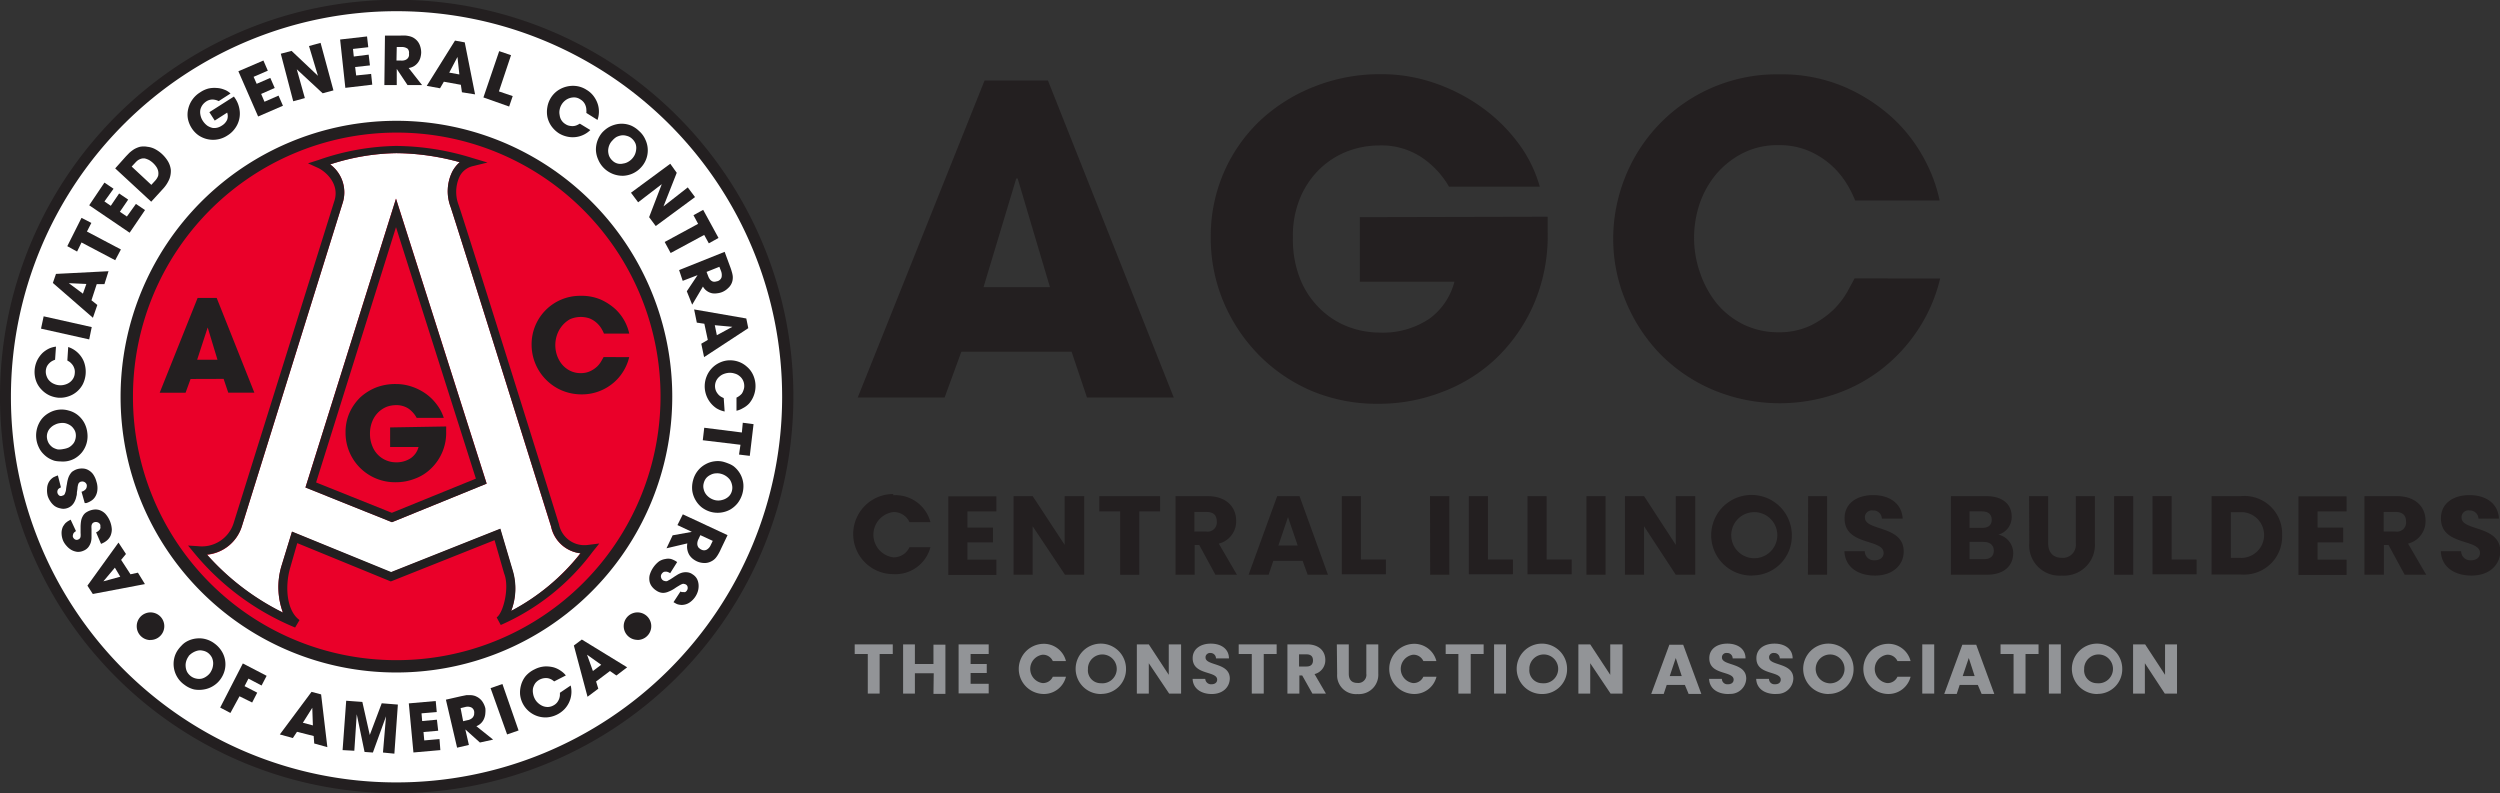 <svg id="Layer_1" data-name="Layer 1" xmlns="http://www.w3.org/2000/svg" viewBox="0 0 464.4 147.37"><rect x="0" y="0" width="464.4" height="147.37" fill="#333333" stroke="none"/><defs><style>.cls-1{fill:#231f20;}.cls-2{fill:#fff;}.cls-3{fill:#ea0029;}.cls-4{fill:#929497;}</style></defs><path class="cls-1" d="M185.18,92l-3.11,8.51H165.93l23.56-58.89h11.78l23.37,58.89H208.52L205.66,92Zm4.12-12h12.34l-6-20.19h-.26Z" transform="translate(-6.6 -26.66)"/><path class="cls-1" d="M294.1,66.92V70a32.08,32.08,0,0,1-2.63,13.28,31.15,31.15,0,0,1-7,10,29.69,29.69,0,0,1-10.1,6.24,32.47,32.47,0,0,1-11.78,2.15,31.43,31.43,0,0,1-12.4-2.42,30.76,30.76,0,0,1-9.74-6.64,31.68,31.68,0,0,1-6.56-9.85,30.52,30.52,0,0,1-2.38-12A29.68,29.68,0,0,1,234,58.56,29.31,29.31,0,0,1,240.74,49a31.55,31.55,0,0,1,10.1-6.29,32.9,32.9,0,0,1,12.25-2.27,30.14,30.14,0,0,1,10.09,1.68,33.74,33.74,0,0,1,8.72,4.51,31,31,0,0,1,6.73,6.61,24.57,24.57,0,0,1,4,8.1H275.77a16.41,16.41,0,0,0-5-5.39,13.49,13.49,0,0,0-8-2.27,16.67,16.67,0,0,0-5.64,1A15.48,15.48,0,0,0,252,57.82a16.12,16.12,0,0,0-3.77,5.33,18.27,18.27,0,0,0-1.46,7.61,19.83,19.83,0,0,0,1.46,8,16.09,16.09,0,0,0,3.82,5.48,15.28,15.28,0,0,0,5.2,3.2,16.52,16.52,0,0,0,5.65,1,15.46,15.46,0,0,0,9.26-2.6A12.26,12.26,0,0,0,276.77,79H259.2v-12Z" transform="translate(-6.6 -26.66)"/><path class="cls-1" d="M367,78.4a29.69,29.69,0,0,1-4.11,9.51,30.55,30.55,0,0,1-6.73,7.3,29.7,29.7,0,0,1-8.75,4.69A32.1,32.1,0,0,1,324.62,99a30.49,30.49,0,0,1-9.77-6.73,31.21,31.21,0,0,1-6.31-9.79A29.94,29.94,0,0,1,306.27,71a30.71,30.71,0,0,1,2.1-11.13,30.29,30.29,0,0,1,28.74-19.4,29.62,29.62,0,0,1,12.25,2.39,32.26,32.26,0,0,1,8.92,5.81,29.06,29.06,0,0,1,5.84,7.65,28.43,28.43,0,0,1,2.79,7.58h-15.7a19.74,19.74,0,0,0-1.78-3.45,15.26,15.26,0,0,0-7-5.83,14.12,14.12,0,0,0-5.42-1,14.31,14.31,0,0,0-6.73,1.52,16.19,16.19,0,0,0-4.93,3.93,17.29,17.29,0,0,0-3.06,5.54,20,20,0,0,0-1,6.22,19.69,19.69,0,0,0,1.11,6.5A18.64,18.64,0,0,0,325.48,83a15.13,15.13,0,0,0,5,3.94A14.61,14.61,0,0,0,337,88.38a13.4,13.4,0,0,0,6-1.28,16.75,16.75,0,0,0,4.23-2.95,15.6,15.6,0,0,0,2.57-3.36l1.31-2.42Z" transform="translate(-6.6 -26.66)"/><path class="cls-1" d="M80.1,174A73.69,73.69,0,1,0,6.6,100.16v.18A73.6,73.6,0,0,0,80.1,174" transform="translate(-6.6 -26.66)"/><path class="cls-2" d="M80.1,172a71.63,71.63,0,1,0-71.47-71.8v.17A71.56,71.56,0,0,0,80.1,172" transform="translate(-6.6 -26.66)"/><path class="cls-1" d="M80.1,151.58A51.24,51.24,0,1,0,29,100.22v.12A51.18,51.18,0,0,0,80.1,151.58" transform="translate(-6.6 -26.66)"/><path class="cls-3" d="M80.1,149.29a49,49,0,1,0-48.8-49.1v.15a48.88,48.88,0,0,0,48.8,48.95" transform="translate(-6.6 -26.66)"/><path class="cls-2" d="M114.41,129.44a6.32,6.32,0,0,1-5.47-5C108.5,123,92.24,71,90.31,65.12a8.22,8.22,0,0,1,.34-6.64A6.14,6.14,0,0,1,92,56.79a45.6,45.6,0,0,0-11.78-1.68A41.49,41.49,0,0,0,67.93,57.2a6.45,6.45,0,0,1,2.27,7.32L51.54,124.39a7.55,7.55,0,0,1-6.49,5.33,46.29,46.29,0,0,0,14.11,10.77,13.69,13.69,0,0,1-.32-8.51l2-6.53L79.22,133l20.29-8.06,2.31,7.79a11.59,11.59,0,0,1-.29,7.47A40.42,40.42,0,0,0,114.41,129.44Zm-35-5.79L63.34,117.2,80.16,63.54,97,116.48Z" transform="translate(-6.6 -26.66)"/><path class="cls-1" d="M34.51,145.54A2.56,2.56,0,1,0,32,143v0a2.56,2.56,0,0,0,2.54,2.56" transform="translate(-6.6 -26.66)"/><path class="cls-1" d="M125,145.54a2.56,2.56,0,1,0-2.54-2.58v0a2.56,2.56,0,0,0,2.54,2.56" transform="translate(-6.6 -26.66)"/><path class="cls-1" d="M61.42,143.23a48.12,48.12,0,0,1-18.7-13.79L41.53,128l1.87.12A6.19,6.19,0,0,0,50,123.83L68.65,64.18c1.23-3.36-1.68-5.75-3-6.34L63.81,57l1.92-.61a45.7,45.7,0,0,1,14.42-2.62A48.64,48.64,0,0,1,94.31,56l2.85.85-2.88.71A3.65,3.65,0,0,0,92,59.4a6.77,6.77,0,0,0-.2,5.35c2,5.94,18.51,58.78,18.64,59.32h0a4.82,4.82,0,0,0,5.49,3.8l2-.25-1.25,1.55a42.6,42.6,0,0,1-17.06,13.59l-.76-1.41c1.23-.81,2.44-5.59,1.38-8.18L98.47,127,79.2,134.67l-17.38-7.12-1.38,4.81c-.91,3.37-.59,7.76,1.8,9.48ZM45.05,129.67a46.29,46.29,0,0,0,14.11,10.77,13.69,13.69,0,0,1-.32-8.51l2-6.53,18.42,7.52,20.29-8.06,2.31,7.79a11.59,11.59,0,0,1-.29,7.47,40.37,40.37,0,0,0,12.88-10.68,6.32,6.32,0,0,1-5.47-5C108.5,123,92.24,71,90.31,65.12a8.22,8.22,0,0,1,.34-6.64A6.14,6.14,0,0,1,92,56.79a45.6,45.6,0,0,0-11.78-1.68A41.49,41.49,0,0,0,67.93,57.2a6.45,6.45,0,0,1,2.27,7.32L51.54,124.39A7.54,7.54,0,0,1,45.05,129.67Zm34.36-6-16.07-6.44L80.16,63.58,97,116.51Zm-14.09-7.39,14.07,5.64L95,115.57,80.16,68.86Z" transform="translate(-6.6 -26.66)"/><path class="cls-1" d="M42,97.06l-.93,2.56H36.26L43.31,82h3.54l7,17.6H49l-.86-2.56Zm1.22-3.57H47l-1.82-6h0Z" transform="translate(-6.6 -26.66)"/><path class="cls-1" d="M89.48,105.88a3.38,3.38,0,0,1,0,.45v.47a9.17,9.17,0,0,1-2.86,6.94,8.37,8.37,0,0,1-3,1.86,9.62,9.62,0,0,1-3.52.64A9.17,9.17,0,0,1,70.79,107a8.88,8.88,0,0,1,.72-3.63,9.37,9.37,0,0,1,2-2.88,9.64,9.64,0,0,1,3-1.87A9.9,9.9,0,0,1,80.18,98a9.06,9.06,0,0,1,3,.51,10,10,0,0,1,2.59,1.34,9,9,0,0,1,2,2,7.92,7.92,0,0,1,1.26,2.43H84a5.11,5.11,0,0,0-1.48-1.69,4.05,4.05,0,0,0-2.39-.67,5.08,5.08,0,0,0-1.68.3,4.94,4.94,0,0,0-1.55,1,5,5,0,0,0-1.13,1.68,5.7,5.7,0,0,0-.44,2.27,5.84,5.84,0,0,0,.44,2.37,4.7,4.7,0,0,0,4.39,3,4.74,4.74,0,0,0,2.76-.78,3.65,3.65,0,0,0,1.43-2.07H79.07v-3.63Z" transform="translate(-6.6 -26.66)"/><path class="cls-1" d="M123.48,93a8.93,8.93,0,0,1-1.23,2.85,8.65,8.65,0,0,1-2,2.17,9,9,0,0,1-5.65,1.9,9.4,9.4,0,0,1-3.77-.79,9.25,9.25,0,0,1-5.48-8.42,9,9,0,0,1,9-9.1h.22a9,9,0,0,1,3.65.71,10.41,10.41,0,0,1,2.69,1.76,8.83,8.83,0,0,1,2.58,4.55h-4.7a6.5,6.5,0,0,0-.54-1.05,4.72,4.72,0,0,0-.87-1,4.59,4.59,0,0,0-1.23-.76,5,5,0,0,0-3.69.15A5.19,5.19,0,0,0,111,87.2a5.43,5.43,0,0,0-.93,1.68,5.86,5.86,0,0,0,0,3.79,5.43,5.43,0,0,0,.93,1.68,4.68,4.68,0,0,0,1.5,1.18,4.3,4.3,0,0,0,2,.44,4,4,0,0,0,1.8-.39,5,5,0,0,0,1.26-.87,4.63,4.63,0,0,0,.76-1c.18-.32.32-.55.4-.72Z" transform="translate(-6.6 -26.66)"/><path class="cls-1" d="M30.84,133.34l1.38-.3,1.3,2.12L23.84,137l-1-1.55,5.77-8L30,129.57l-.9,1.09Zm-1.9.45-1-1.68-2.14,2.54h0Z" transform="translate(-6.6 -26.66)"/><path class="cls-1" d="M20.71,125.31l-.22.17a.73.73,0,0,0-.21.22.66.66,0,0,0-.12.32.61.61,0,0,0,0,.42.86.86,0,0,0,.4.44.64.64,0,0,0,.57,0,.72.72,0,0,0,.29-.2.68.68,0,0,0,.15-.36,3.53,3.53,0,0,0,0-.65v-1.08a7,7,0,0,1,.1-1.21,2.74,2.74,0,0,1,.31-.84,2,2,0,0,1,.48-.59,3.37,3.37,0,0,1,1.69-.64,2.38,2.38,0,0,1,1,.13,2.77,2.77,0,0,1,1,.64,4.74,4.74,0,0,1,1.22,2.9,3.08,3.08,0,0,1-.25,1.23,2.54,2.54,0,0,1-.65.84,3.41,3.41,0,0,1-.83.52l-.27.12-.92-2.14a1.58,1.58,0,0,0,.53-.35.93.93,0,0,0,.26-.39.77.77,0,0,0,0-.37,1.22,1.22,0,0,0,0-.27.83.83,0,0,0-.51-.49,1,1,0,0,0-.65,0,.8.8,0,0,0-.32.22,1.11,1.11,0,0,0-.16.39,3.21,3.21,0,0,0,0,.62v1.63a3.29,3.29,0,0,1-.13.88,2.88,2.88,0,0,1-.45.87,2.14,2.14,0,0,1-.91.67,2.35,2.35,0,0,1-1.16.21,3,3,0,0,1-1.06-.34,3.36,3.36,0,0,1-.9-.74,3.75,3.75,0,0,1-.64-.93,3.85,3.85,0,0,1-.31-1.34,2.84,2.84,0,0,1,.26-1.35c.1-.16.21-.32.32-.47a1.53,1.53,0,0,1,.37-.35,1.72,1.72,0,0,1,.37-.25l.36-.21Z" transform="translate(-6.6 -26.66)"/><path class="cls-1" d="M17.92,117.19l-.24.13a1.1,1.1,0,0,0-.25.19.66.66,0,0,0-.15.3.82.82,0,0,0,0,.44.94.94,0,0,0,.35.48.56.56,0,0,0,.56,0,.63.63,0,0,0,.32-.15.72.72,0,0,0,.18-.33,2.09,2.09,0,0,0,.17-.59,9.53,9.53,0,0,1,.17-1.08,6.1,6.1,0,0,1,.27-1.18,3,3,0,0,1,.42-.79,1.5,1.5,0,0,1,.56-.5,2.69,2.69,0,0,1,.69-.31,3.11,3.11,0,0,1,1-.11,2.27,2.27,0,0,1,1,.27,2.79,2.79,0,0,1,.89.75,4.26,4.26,0,0,1,.65,1.4,3.84,3.84,0,0,1,.17,1.68,2.79,2.79,0,0,1-.42,1.18,2.24,2.24,0,0,1-.76.74,3.44,3.44,0,0,1-.87.4h-.29L21.74,118a1.42,1.42,0,0,0,.59-.29.92.92,0,0,0,.3-.35,1.06,1.06,0,0,0,.09-.35,1.22,1.22,0,0,0,0-.27.86.86,0,0,0-1-.62h-.05a.8.8,0,0,0-.33.17.71.71,0,0,0-.22.37,3.14,3.14,0,0,0-.12.61c0,.25-.08.55-.12.94a1.75,1.75,0,0,1-.1.67,3.06,3.06,0,0,1-.27.84,2.53,2.53,0,0,1-.55.81,2.26,2.26,0,0,1-1,.56,2.08,2.08,0,0,1-1.16,0,2.75,2.75,0,0,1-1.06-.44,3.4,3.4,0,0,1-.79-.86,4,4,0,0,1-.49-1,4.28,4.28,0,0,1-.11-1.38,2.58,2.58,0,0,1,.43-1.37,2.54,2.54,0,0,1,.37-.43,3.15,3.15,0,0,1,.41-.31l.4-.18.39-.15Z" transform="translate(-6.6 -26.66)"/><path class="cls-1" d="M16.69,112.24a5.33,5.33,0,0,1-1-.44,4.68,4.68,0,0,1-1-.79,4.11,4.11,0,0,1-.86-1.21,5,5,0,0,1-.49-1.68,5.06,5.06,0,0,1,1-3.62,4.6,4.6,0,0,1,1.4-1.16,4.66,4.66,0,0,1,3.6-.42,4.46,4.46,0,0,1,1.68.82,4.88,4.88,0,0,1,1.2,1.4,5.09,5.09,0,0,1,.6,1.9,4.81,4.81,0,0,1-1,3.65,5,5,0,0,1-1.36,1.15,4.52,4.52,0,0,1-1.69.53,5,5,0,0,1-1,0A4.57,4.57,0,0,1,16.69,112.24Zm1.68-2.17a3.48,3.48,0,0,0,1-.29,2.58,2.58,0,0,0,.69-.54,1.94,1.94,0,0,0,.5-.85,2.49,2.49,0,0,0,.12-1.08,2,2,0,0,0-.39-1,2.26,2.26,0,0,0-.72-.69,3,3,0,0,0-.91-.36,2.84,2.84,0,0,0-.92,0,2.76,2.76,0,0,0-.9.27,2.66,2.66,0,0,0-.82.56,2.18,2.18,0,0,0-.56.84,2.2,2.2,0,0,0-.13,1.11,2.57,2.57,0,0,0,.35,1,2.74,2.74,0,0,0,.71.73,3.29,3.29,0,0,0,.91.37A3.49,3.49,0,0,0,18.37,110.07Z" transform="translate(-6.6 -26.66)"/><path class="cls-1" d="M19.27,91.12A4.75,4.75,0,0,1,21.74,93a4.34,4.34,0,0,1,.62,1.41A5.21,5.21,0,0,1,22,98a4.63,4.63,0,0,1-2.75,2.31,4.83,4.83,0,0,1-1.81.23,5.16,5.16,0,0,1-1.69-.45,4.84,4.84,0,0,1-1.44-1.06,4.4,4.4,0,0,1-1-1.59,5,5,0,0,1,.23-3.9,5.13,5.13,0,0,1,1-1.35,5,5,0,0,1,1.25-.82A4.5,4.5,0,0,1,17,91.05l-.17,2.44a2.7,2.7,0,0,0-.55.24,2.18,2.18,0,0,0-.54.42,2.21,2.21,0,0,0-.44.61,2.36,2.36,0,0,0,0,1.88,2.14,2.14,0,0,0,.54.81,2.53,2.53,0,0,0,.83.54,2.82,2.82,0,0,0,.95.23,2.85,2.85,0,0,0,1-.1,2.7,2.7,0,0,0,.91-.42,2.39,2.39,0,0,0,.66-.72,2.15,2.15,0,0,0,.3-1,2,2,0,0,0-.13-1,2,2,0,0,0-.41-.69,2.45,2.45,0,0,0-.47-.44l-.37-.22Z" transform="translate(-6.6 -26.66)"/><path class="cls-1" d="M14.22,87.71l.49-2.29,8.93,2-.47,2.29Z" transform="translate(-6.6 -26.66)"/><path class="cls-1" d="M23.59,82.44l1.09.87-.82,2.38-7.44-6.47L17,77.54l9.76-.5L26,79.44H24.57ZM22,81.21l.64-1.8-3.26-.15h0Z" transform="translate(-6.6 -26.66)"/><path class="cls-1" d="M21.74,71.7l-.82,1.69-1.82-1,2.64-5.26,1.83.94-.82,1.6L29.06,73,28,75Z" transform="translate(-6.6 -26.66)"/><path class="cls-1" d="M23.17,64.79,26,60.58l1.69,1.14L26,64.08l1.18.81,1.55-2.29,1.68,1.14L28.87,66l1.3.88,1.68-2.34,1.69,1.14-2.86,4.21Z" transform="translate(-6.6 -26.66)"/><path class="cls-1" d="M28,57.94l2-2.24.62-.64a7,7,0,0,1,.86-.66,4.52,4.52,0,0,1,1.11-.47,3.66,3.66,0,0,1,1.4,0,3.89,3.89,0,0,1,1.44.44,6.11,6.11,0,0,1,1.22.86,6.3,6.3,0,0,1,1.14,1.38,4,4,0,0,1,.54,1.58,4.16,4.16,0,0,1-.25,1.68,6.19,6.19,0,0,1-1.22,1.89l-2.17,2.37ZM34.71,61l.68-.74a2.72,2.72,0,0,0,.59-.94,2.27,2.27,0,0,0,0-.9,2.32,2.32,0,0,0-.36-.8,4.21,4.21,0,0,0-.62-.71,4.4,4.4,0,0,0-.69-.51,3.7,3.7,0,0,0-.86-.32h-.27a1.72,1.72,0,0,0-.44.09,2.65,2.65,0,0,0-.48.23,3.21,3.21,0,0,0-.51.46l-.69.74Z" transform="translate(-6.6 -26.66)"/><path class="cls-1" d="M50.06,44.59l.13.21.14.2a5.1,5.1,0,0,1,.76,2,4.63,4.63,0,0,1-.86,3.55,4.75,4.75,0,0,1-1.37,1.27,4.82,4.82,0,0,1-5.35,0,4.75,4.75,0,0,1-1.31-1.37,5,5,0,0,1-.71-1.8,4.52,4.52,0,0,1,.09-1.83,4.9,4.9,0,0,1,2.19-3,5,5,0,0,1,1.53-.71A5.09,5.09,0,0,1,46.81,43a4.29,4.29,0,0,1,1.42.3,3.33,3.33,0,0,1,1.19.73l-2.19,1.41a2.81,2.81,0,0,0-1.11-.29,2.07,2.07,0,0,0-1.23.37,2.7,2.7,0,0,0-.65.61,2.53,2.53,0,0,0-.41.86,2.45,2.45,0,0,0,0,1,3,3,0,0,0,.44,1.11,3.43,3.43,0,0,0,.86.92,3,3,0,0,0,1,.41,2.43,2.43,0,0,0,.89-.07A2.69,2.69,0,0,0,47.8,50a2.45,2.45,0,0,0,1-1.11,2,2,0,0,0,0-1.31l-2.31,1.48-1-1.56Z" transform="translate(-6.6 -26.66)"/><path class="cls-1" d="M50.88,39.9l4.65-2,.82,1.89-2.64,1.14.57,1.3,2.53-1.1L57.63,43l-2.52,1.11.62,1.45,2.61-1.14.82,1.88-4.61,2Z" transform="translate(-6.6 -26.66)"/><path class="cls-1" d="M58.76,36.64l2-.53,4.9,4.63h0L64,35.21l2.15-.59,2.39,8.83-2,.54-4.81-4.46h0l1.5,5.35-2.16.59Z" transform="translate(-6.6 -26.66)"/><path class="cls-1" d="M69.78,34l5-.57.23,2-2.84.32.15,1.41,2.76-.35.24,2-2.75.3.19,1.57,2.78-.29.21,2-5,.59Z" transform="translate(-6.6 -26.66)"/><path class="cls-1" d="M78.11,33.27H81a8.85,8.85,0,0,1,1,0,6.36,6.36,0,0,1,.76.14,3.66,3.66,0,0,1,.55.21,3.37,3.37,0,0,1,.46.31,2.68,2.68,0,0,1,.82,1.14,3.83,3.83,0,0,1,.25,1.38,4.16,4.16,0,0,1-.13.86,2.74,2.74,0,0,1-1.11,1.58,2.53,2.53,0,0,1-1.09.4L85,42.46H82.3l-2-3h0v3H78Zm2.14,4.64h.82a1.82,1.82,0,0,0,.83-.11,1.21,1.21,0,0,0,.47-.34,1.25,1.25,0,0,0,.2-.42,1.34,1.34,0,0,0,0-.4,1.11,1.11,0,0,0-.25-.93,1.82,1.82,0,0,0-1.08-.32H80.3Z" transform="translate(-6.6 -26.66)"/><path class="cls-1" d="M89.05,41.84l-.71,1.22-2.47-.45,5.25-8.41,1.81.33,1.92,9.66-2.44-.39-.2-1.39Zm1-1.69,1.88.34-.35-3.25h0Z" transform="translate(-6.6 -26.66)"/><path class="cls-1" d="M99.33,36.16l2.2.75-2.25,6.73,2.56.87-.66,1.94L96.4,44.76Z" transform="translate(-6.6 -26.66)"/><path class="cls-1" d="M116.26,50.82a4.63,4.63,0,0,1-1.33.91,4.52,4.52,0,0,1-1.48.4,4.62,4.62,0,0,1-1.53-.1,5,5,0,0,1-1.49-.6A5.19,5.19,0,0,1,109,50.05a4.7,4.7,0,0,1-.72-1.69,5,5,0,0,1,0-1.81,4.68,4.68,0,0,1,1.83-3,5,5,0,0,1,3.53-.91,4.61,4.61,0,0,1,1.94.72A4.44,4.44,0,0,1,117,44.7a5,5,0,0,1,.71,1.53,4.64,4.64,0,0,1-.12,2.71l-2.07-1.3a3.11,3.11,0,0,0,0-.61,2.25,2.25,0,0,0-.12-.67,2.15,2.15,0,0,0-1-1.24,2.06,2.06,0,0,0-1-.36,2.65,2.65,0,0,0-1.84.59,2.85,2.85,0,0,0-1,1.68,2.41,2.41,0,0,0,0,1,2.22,2.22,0,0,0,1.07,1.68,2,2,0,0,0,.91.34,2.1,2.1,0,0,0,.79,0,2.23,2.23,0,0,0,.61-.22l.37-.2Z" transform="translate(-6.6 -26.66)"/><path class="cls-1" d="M120.14,50.06a5.53,5.53,0,0,1,1-.32,4.6,4.6,0,0,1,2.74.27,5.15,5.15,0,0,1,1.45,1,4.48,4.48,0,0,1,1.16,1.6,4.64,4.64,0,0,1-.83,5.17,4.7,4.7,0,0,1-1.49,1.09,4.76,4.76,0,0,1-1.77.44,4.94,4.94,0,0,1-3.52-1.33,4.78,4.78,0,0,1-1.16-1.68,4.69,4.69,0,0,1-.42-1.8,4.88,4.88,0,0,1,1.19-3.25,6.13,6.13,0,0,1,.71-.64A4.65,4.65,0,0,1,120.14,50.06Zm.22,2.7a2.59,2.59,0,0,0-.57.85,3,3,0,0,0-.22,1,3,3,0,0,0,.17,1,2.47,2.47,0,0,0,.62.88,2.09,2.09,0,0,0,2,.55,2.4,2.4,0,0,0,.93-.32,3,3,0,0,0,1.24-1.34,3,3,0,0,0,.25-1,2.3,2.3,0,0,0-.11-1,2.5,2.5,0,0,0-.64-.93,2.17,2.17,0,0,0-1-.55,2.37,2.37,0,0,0-1-.09,3.15,3.15,0,0,0-.94.31A3.31,3.31,0,0,0,120.36,52.76Z" transform="translate(-6.6 -26.66)"/><path class="cls-1" d="M131.11,57.08l1.2,1.68L129.85,65h0l4.51-3.53,1.35,1.8-7.3,5.38L127.18,67l2.35-6.13h0l-4.39,3.37-1.33-1.78Z" transform="translate(-6.6 -26.66)"/><path class="cls-1" d="M136.28,68.24l-.86-1.6,1.8-1,2.85,5.22-1.8,1-.86-1.56-6.23,3.36-1.11-2.05Z" transform="translate(-6.6 -26.66)"/><path class="cls-1" d="M141.21,73.44l1,2.71a10.2,10.2,0,0,1,.33,1,4.91,4.91,0,0,1,.17.76,2.91,2.91,0,0,1,0,.59,2.55,2.55,0,0,1-.86,1.68,3.38,3.38,0,0,1-1.17.76,3.51,3.51,0,0,1-.85.2,3,3,0,0,1-.94,0,2.58,2.58,0,0,1-.92-.39,2.42,2.42,0,0,1-.79-.86l-2,3.37-1-2.49,2-3h0l-2.76,1.06-.67-2Zm-3.36,3.73.3.78a2.1,2.1,0,0,0,.42.72,1.18,1.18,0,0,0,.49.3,1.24,1.24,0,0,0,.47,0l.39-.09a1.12,1.12,0,0,0,.72-.72,2.05,2.05,0,0,0-.1-1.15l-.31-.79Z" transform="translate(-6.6 -26.66)"/><path class="cls-1" d="M137.44,86.8l-1.4-.21-.5-2.45,9.69,1.68.37,1.8L137.39,93l-.52-2.49,1.21-.71Zm1.94.27.38,1.86,2.88-1.56h0Z" transform="translate(-6.6 -26.66)"/><path class="cls-1" d="M141.21,103.1a4.8,4.8,0,0,1-1.51-.59,4.92,4.92,0,0,1-1.85-5.9A4.74,4.74,0,0,1,140.34,94a4.54,4.54,0,0,1,1.78-.41,4.81,4.81,0,0,1,1.68.27,4.48,4.48,0,0,1,1.53.91,4.35,4.35,0,0,1,1.13,1.46,5,5,0,0,1-.69,5.37,4.12,4.12,0,0,1-1.19.89,3.83,3.83,0,0,1-1.17.47v-2.44a2.95,2.95,0,0,0,1-.75,2.66,2.66,0,0,0,.3-.64,2,2,0,0,0,.14-.86,2.3,2.3,0,0,0-.91-1.78,2.24,2.24,0,0,0-.87-.44,2.87,2.87,0,0,0-1-.14,3.43,3.43,0,0,0-1,.21,2.5,2.5,0,0,0-.85.52,2.3,2.3,0,0,0-.56,2.76,2.93,2.93,0,0,0,.47.64,2.39,2.39,0,0,0,.52.38l.39.19Z" transform="translate(-6.6 -26.66)"/><path class="cls-1" d="M144.41,107l.17-1.81,2,.26-.7,5.89-2-.24.27-1.82-7-.84.27-2.32Z" transform="translate(-6.6 -26.66)"/><path class="cls-1" d="M142.89,113.28a4.8,4.8,0,0,1,.78.78,4.56,4.56,0,0,1,.67,1.12,4.81,4.81,0,0,1,.35,1.45,5.19,5.19,0,0,1-1.07,3.5,5,5,0,0,1-1.4,1.2,4.87,4.87,0,0,1-3.57.42,5,5,0,0,1-1.68-.83,4.73,4.73,0,0,1-1.18-1.38,4.82,4.82,0,0,1-.59-1.68,5.14,5.14,0,0,1,.15-2,4.72,4.72,0,0,1,.91-1.8,4.59,4.59,0,0,1,1.42-1.17,4.54,4.54,0,0,1,1.68-.54,4.15,4.15,0,0,1,1.68.11,8.88,8.88,0,0,1,.91.32A4,4,0,0,1,142.89,113.28Zm-2.27,1.42a2.53,2.53,0,0,0-1-.11,2.25,2.25,0,0,0-1,.26,2.49,2.49,0,0,0-.81.59,2.43,2.43,0,0,0-.49,1,2.09,2.09,0,0,0,0,1.11,2.41,2.41,0,0,0,.42.92,3,3,0,0,0,.71.67,3.21,3.21,0,0,0,.84.39,2.61,2.61,0,0,0,.92.1,3.29,3.29,0,0,0,1-.25,2.62,2.62,0,0,0,.83-.57,2.2,2.2,0,0,0,.53-1,2.32,2.32,0,0,0,0-1.11,2.76,2.76,0,0,0-.38-.92,3.09,3.09,0,0,0-1.59-1.09Z" transform="translate(-6.6 -26.66)"/><path class="cls-1" d="M141.75,126.07l-1.25,2.61a8,8,0,0,1-.47.92,4.77,4.77,0,0,1-.43.64,2.44,2.44,0,0,1-.43.42,2.47,2.47,0,0,1-.47.29,2.58,2.58,0,0,1-1.36.29,3.37,3.37,0,0,1-1.36-.34,4,4,0,0,1-.73-.47,3,3,0,0,1-.62-.71,3.14,3.14,0,0,1-.35-2.12l-3.87.91,1.14-2.41,3.57-.64h0l-2.68-1.26,1-2Zm-5.05,0-.35.74a1.92,1.92,0,0,0-.22.81,1.13,1.13,0,0,0,.12.57.79.79,0,0,0,.3.35,1.11,1.11,0,0,0,.34.22,1.06,1.06,0,0,0,1,0,1.83,1.83,0,0,0,.74-.86l.37-.77Z" transform="translate(-6.6 -26.66)"/><path class="cls-1" d="M133,136.54l.25.1h.32a.58.58,0,0,0,.32,0,.86.86,0,0,0,.32-.31.81.81,0,0,0,.13-.57.67.67,0,0,0-.28-.49.83.83,0,0,0-.34-.13.59.59,0,0,0-.37,0,3,3,0,0,0-.59.3c-.24.14-.54.32-.91.58a6.1,6.1,0,0,1-1.08.55,2.59,2.59,0,0,1-.87.22,2.07,2.07,0,0,1-.74-.1,2.64,2.64,0,0,1-.67-.34,3.13,3.13,0,0,1-.76-.69,2.36,2.36,0,0,1-.46-.94,2.93,2.93,0,0,1,0-1.18,4.92,4.92,0,0,1,1.77-2.61,3,3,0,0,1,1.16-.43,2.37,2.37,0,0,1,1.06,0,4.66,4.66,0,0,1,.88.4l.25.17-1.3,2.07a2,2,0,0,0-.58-.27,1.29,1.29,0,0,0-.48,0,.59.59,0,0,0-.32.17.7.7,0,0,0-.18.2.78.78,0,0,0-.13.69.89.89,0,0,0,.37.54,1.08,1.08,0,0,0,.37.13.68.68,0,0,0,.4,0l.54-.3c.22-.14.49-.3.79-.52l.59-.37a3.7,3.7,0,0,1,.81-.36,2.63,2.63,0,0,1,1-.08,2,2,0,0,1,1,.39,2.28,2.28,0,0,1,.81.85,2.85,2.85,0,0,1,.29,1.1,3.39,3.39,0,0,1-.12,1.14,3.88,3.88,0,0,1-1.45,2.06,2.58,2.58,0,0,1-1.26.5,1.94,1.94,0,0,1-.59,0,2.84,2.84,0,0,1-.49-.1,2.09,2.09,0,0,1-.4-.19l-.35-.2Z" transform="translate(-6.6 -26.66)"/><path class="cls-1" d="M41.14,145.91a4.64,4.64,0,0,1,1-.45,4.79,4.79,0,0,1,1.3-.22,4.5,4.5,0,0,1,1.46.18,4.72,4.72,0,0,1,1.55.78,5.09,5.09,0,0,1,1.35,1.46,4.57,4.57,0,0,1,.54,3.5,4.89,4.89,0,0,1-.79,1.68,4.58,4.58,0,0,1-1.37,1.26,4.63,4.63,0,0,1-1.68.63,5.23,5.23,0,0,1-1.85,0,4.83,4.83,0,0,1-1.78-.86,4.62,4.62,0,0,1-1.37-1.48,4.76,4.76,0,0,1-.52-3.52,4.41,4.41,0,0,1,.74-1.58,6.17,6.17,0,0,1,.62-.72A3.66,3.66,0,0,1,41.14,145.91Zm.52,2.64a2.91,2.91,0,0,0-.47.93,2.56,2.56,0,0,0-.1,1,2.7,2.7,0,0,0,.27,1,2.66,2.66,0,0,0,.72.81,2.46,2.46,0,0,0,1,.43,2.36,2.36,0,0,0,1,0,2.65,2.65,0,0,0,.88-.42,2.9,2.9,0,0,0,.67-.64,3.67,3.67,0,0,0,.42-.84,3.17,3.17,0,0,0,.15-1,2.66,2.66,0,0,0-.23-1,2.59,2.59,0,0,0-.69-.85,2.28,2.28,0,0,0-1-.44,2.07,2.07,0,0,0-1,0,3.34,3.34,0,0,0-1.64,1Z" transform="translate(-6.6 -26.66)"/><path class="cls-1" d="M51.71,149.9l4.42,2.3L55.19,154l-2.44-1.28-.72,1.4,2.35,1.21-.94,1.83L51.09,156l-1.69,3.1-1.9-1Z" transform="translate(-6.6 -26.66)"/><path class="cls-1" d="M61.77,162.6,61,163.76l-2.42-.67,5.89-7.91,1.78.47,1.16,9.8-2.44-.68-.1-1.39Zm1.09-1.68,1.86.49-.11-3.27h0Z" transform="translate(-6.6 -26.66)"/><path class="cls-1" d="M70.91,156.83l3,.22,1.38,6.14h0l2.22-5.89,3,.24-.65,9.12-2.12-.21.57-6.73h0l-2.44,6.73-1.55-.11-1.45-7h0l-.45,6.78L70.24,166Z" transform="translate(-6.6 -26.66)"/><path class="cls-1" d="M82.54,157.32l5-.44.19,2.05-2.83.24.12,1.43,2.74-.25L88,162.4l-2.73.24.14,1.56,2.83-.25.16,2.05-5,.44Z" transform="translate(-6.6 -26.66)"/><path class="cls-1" d="M89.43,156.63l2.81-.64,1-.2H94a2.39,2.39,0,0,1,.59.08,2,2,0,0,1,.52.19,2.77,2.77,0,0,1,1.08.9,3.78,3.78,0,0,1,.57,1.28,4.12,4.12,0,0,1,0,.86,3,3,0,0,1-.19.93,2.55,2.55,0,0,1-1.48,1.53l3.11,2.49-2.45.54-2.71-2.43h0l.66,2.88-2.19.51Zm3.2,4,.81-.19a1.65,1.65,0,0,0,.77-.32,1,1,0,0,0,.36-.44.77.77,0,0,0,.11-.45,1.34,1.34,0,0,0,0-.4,1,1,0,0,0-.58-.78A1.69,1.69,0,0,0,93,158l-.84.2Z" transform="translate(-6.6 -26.66)"/><path class="cls-1" d="M97.73,154.49l2.2-.77,3,8.63-2.13.74Z" transform="translate(-6.6 -26.66)"/><path class="cls-1" d="M112.61,154a4.71,4.71,0,0,1-1.18,4.42,5.06,5.06,0,0,1-3.22,1.5,4.74,4.74,0,0,1-5-4.27,5.07,5.07,0,0,1,.17-1.69,4.66,4.66,0,0,1,.84-1.68,5,5,0,0,1,1.68-1.28,4.91,4.91,0,0,1,1.87-.54,5.55,5.55,0,0,1,1.68.17,4.46,4.46,0,0,1,1.35.66,3.83,3.83,0,0,1,.91.84l-2.17,1.11a3.36,3.36,0,0,0-.49-.35,2.48,2.48,0,0,0-.64-.24,2.52,2.52,0,0,0-2.39.94,3,3,0,0,0-.4.89,2.69,2.69,0,0,0,0,1,3,3,0,0,0,.3.94,2.7,2.7,0,0,0,.61.81,3,3,0,0,0,.84.56,2.43,2.43,0,0,0,1,.2,2.24,2.24,0,0,0,1-.27,2.11,2.11,0,0,0,.75-.61,2.61,2.61,0,0,0,.37-.7,2.41,2.41,0,0,0,.12-.64v-.42Z" transform="translate(-6.6 -26.66)"/><path class="cls-1" d="M117.33,153.25l.41,1.34-2,1.5-2.54-9.52,1.48-1.11,8.42,5.16-2,1.52-1.2-.83Zm-.59-1.94,1.54-1.16-2.63-1.87h0Z" transform="translate(-6.6 -26.66)"/><path class="cls-4" d="M165.37,146.36h7.07v1.79H170v7.35H167.8v-7.35h-2.43Z" transform="translate(-6.6 -26.66)"/><path class="cls-4" d="M180.05,151.73h-3.5v3.77h-2.19v-9.14h2.19V150H180v-3.59h2.22v9.14H180Z" transform="translate(-6.6 -26.66)"/><path class="cls-4" d="M190.26,148.15H186.9V150h3v1.68h-3v2h3.36v1.79h-5.59v-9.11h5.59Z" transform="translate(-6.6 -26.66)"/><path class="cls-4" d="M200.29,146.26a4.22,4.22,0,0,1,4.32,3.2h-2.44a2,2,0,0,0-1.9-1.18,2.66,2.66,0,0,0,0,5.27,2,2,0,0,0,1.9-1.18h2.44a4.21,4.21,0,0,1-4.32,3.2,4.66,4.66,0,0,1,0-9.31Z" transform="translate(-6.6 -26.66)"/><path class="cls-4" d="M211.11,155.58a4.68,4.68,0,1,1,4.66-4.69v0a4.58,4.58,0,0,1-4.51,4.67Zm0-2a2.68,2.68,0,1,0-2.41-2.92,2.26,2.26,0,0,0,0,.26,2.38,2.38,0,0,0,2.1,2.64Z" transform="translate(-6.6 -26.66)"/><path class="cls-4" d="M226,146.36v9.14h-2.22L220,149.86v5.64h-2.22v-9.14H220l3.71,5.66v-5.66Z" transform="translate(-6.6 -26.66)"/><path class="cls-4" d="M231.69,155.58c-1.95,0-3.48-1-3.55-2.81h2.35a1.06,1.06,0,0,0,1.06,1h.09c.64,0,1.06-.32,1.06-.86,0-1.68-4.56-.77-4.55-4,0-1.68,1.44-2.69,3.37-2.69s3.37,1,3.37,2.74h-2.41a1,1,0,0,0-1-1h0a.84.84,0,0,0-.94.7s0,.1,0,.14c0,1.59,4.51.88,4.51,3.92C235,154.32,233.76,155.58,231.69,155.58Z" transform="translate(-6.6 -26.66)"/><path class="cls-4" d="M236.7,146.36h7.05v1.79h-2.4v7.35h-2.22v-7.35H236.7Z" transform="translate(-6.6 -26.66)"/><path class="cls-4" d="M249.42,146.36c2.23,0,3.37,1.28,3.37,2.88a2.65,2.65,0,0,1-2,2.64l2.11,3.62h-2.51l-1.89-3.36h-.53v3.36h-2.22v-9.14Zm-.13,1.85h-1.38v2.26h1.38c.82,0,1.21-.42,1.21-1.14S250.11,148.21,249.29,148.21Z" transform="translate(-6.6 -26.66)"/><path class="cls-4" d="M254.93,146.36h2.22v5.47c0,1.08.54,1.69,1.58,1.69a1.5,1.5,0,0,0,1.68-1.29,1.34,1.34,0,0,0,0-.4v-5.47h2.22v5.46a3.58,3.58,0,0,1-3.38,3.77,2.69,2.69,0,0,1-.49,0,3.5,3.5,0,0,1-3.77-3.2,5.23,5.23,0,0,1,0-.56Z" transform="translate(-6.6 -26.66)"/><path class="cls-4" d="M269.09,146.26a4.23,4.23,0,0,1,4.33,3.2H271a2,2,0,0,0-1.9-1.18,2.66,2.66,0,0,0,0,5.27,2,2,0,0,0,1.9-1.18h2.44a4.22,4.22,0,0,1-4.33,3.2,4.66,4.66,0,0,1,0-9.31Z" transform="translate(-6.6 -26.66)"/><path class="cls-4" d="M275.15,146.36h7.05v1.79h-2.4v7.35h-2.29v-7.35h-2.36Z" transform="translate(-6.6 -26.66)"/><path class="cls-4" d="M284.14,146.36h2.22v9.14h-2.22Z" transform="translate(-6.6 -26.66)"/><path class="cls-4" d="M293.11,155.58a4.68,4.68,0,1,1,4.59-4.76v.09a4.58,4.58,0,0,1-4.51,4.67Zm0-2a2.68,2.68,0,1,0-2.41-2.92,2.28,2.28,0,0,0,0,.26,2.39,2.39,0,0,0,2.11,2.64Z" transform="translate(-6.6 -26.66)"/><path class="cls-4" d="M308,146.36v9.14h-2.22L302,149.86v5.64H299.8v-9.14H302l3.72,5.66v-5.66Z" transform="translate(-6.6 -26.66)"/><path class="cls-4" d="M319.58,153.89h-3.37l-.56,1.68h-2.32l3.37-9.14h2.57l3.37,9.14h-2.36Zm-1.69-5-1.12,3.36H319Z" transform="translate(-6.6 -26.66)"/><path class="cls-4" d="M327.65,155.58c-2,0-3.5-1-3.57-2.81h2.38a1,1,0,0,0,1.05,1h.07c.64,0,1.06-.32,1.06-.86,0-1.68-4.56-.77-4.52-4,0-1.68,1.41-2.69,3.36-2.69s3.37,1,3.37,2.74h-2.39a1,1,0,0,0-1.06-1h0a.82.82,0,0,0-.93.7.71.71,0,0,0,0,.14c0,1.59,4.51.88,4.51,3.92a2.94,2.94,0,0,1-3,2.84Z" transform="translate(-6.6 -26.66)"/><path class="cls-4" d="M336.4,155.58c-2,0-3.5-1-3.57-2.81h2.38a1,1,0,0,0,1.05,1h.07c.66,0,1.06-.32,1.06-.86,0-1.68-4.56-.77-4.52-4,0-1.68,1.41-2.69,3.36-2.69s3.37,1,3.37,2.74h-2.39a1,1,0,0,0-1.06-1h0a.82.82,0,0,0-.92.68.92.92,0,0,0,0,.16c0,1.59,4.5.88,4.5,3.92a2.94,2.94,0,0,1-3,2.84Z" transform="translate(-6.6 -26.66)"/><path class="cls-4" d="M346.26,155.58a4.68,4.68,0,1,1,4.66-4.69v0a4.58,4.58,0,0,1-4.5,4.67Zm0-2a2.68,2.68,0,1,0-2.36-2.36A2.68,2.68,0,0,0,346.26,153.57Z" transform="translate(-6.6 -26.66)"/><path class="cls-4" d="M357.18,146.26a4.24,4.24,0,0,1,4.33,3.2h-2.44a2,2,0,0,0-1.92-1.18,2.66,2.66,0,0,0,0,5.27,2,2,0,0,0,1.92-1.18h2.44a4.23,4.23,0,0,1-4.33,3.2,4.66,4.66,0,0,1,0-9.31Z" transform="translate(-6.6 -26.66)"/><path class="cls-4" d="M363.68,146.36h2.22v9.14h-2.22Z" transform="translate(-6.6 -26.66)"/><path class="cls-4" d="M374,153.89h-3.37l-.55,1.68h-2.32l3.36-9.14h2.58l3.36,9.14h-2.35Zm-1.68-5-1.13,3.36h2.22Z" transform="translate(-6.6 -26.66)"/><path class="cls-4" d="M378.22,146.36h7.06v1.79h-2.42v7.35h-2.22v-7.35h-2.42Z" transform="translate(-6.6 -26.66)"/><path class="cls-4" d="M387.2,146.36h2.22v9.14H387.2Z" transform="translate(-6.6 -26.66)"/><path class="cls-4" d="M396.17,155.58a4.68,4.68,0,1,1,4.66-4.69v0a4.58,4.58,0,0,1-4.51,4.67Zm0-2a2.68,2.68,0,1,0-2.41-2.92,2.26,2.26,0,0,0,0,.26,2.38,2.38,0,0,0,2.1,2.64Z" transform="translate(-6.6 -26.66)"/><path class="cls-4" d="M411,146.36v9.14h-2.27l-3.7-5.64v5.64h-2.19v-9.14h2.24l3.7,5.66v-5.66Z" transform="translate(-6.6 -26.66)"/><path class="cls-1" d="M172.53,118.65a6.73,6.73,0,0,1,6.91,5h-3.9a3.19,3.19,0,0,0-3-1.87,4.24,4.24,0,0,0,0,8.41,3.21,3.21,0,0,0,3-1.88h3.9a6.73,6.73,0,0,1-6.91,5,7.44,7.44,0,0,1,0-14.88Z" transform="translate(-6.6 -26.66)"/><path class="cls-1" d="M191.69,121.66h-5.38v3h4.74v2.75h-4.74v3.21h5.38v2.84h-8.93v-14.6h8.93Z" transform="translate(-6.6 -26.66)"/><path class="cls-1" d="M208,118.82v14.6h-3.57l-6-9v9h-3.55V118.82h3.55l5.94,9.05v-9.05Z" transform="translate(-6.6 -26.66)"/><path class="cls-1" d="M210.81,118.82H222.1v2.84h-3.87v11.78h-3.55V121.66h-3.87Z" transform="translate(-6.6 -26.66)"/><path class="cls-1" d="M230.88,118.82c3.57,0,5.35,2.05,5.35,4.59a4.25,4.25,0,0,1-3.23,4.23l3.37,5.78h-4l-3-5.52h-.85v5.52h-3.55v-14.6Zm-.2,2.94h-2.21v3.64h2.21a1.7,1.7,0,0,0,1.95-1.84C232.63,122.42,232.08,121.76,230.68,121.76Z" transform="translate(-6.6 -26.66)"/><path class="cls-1" d="M248.58,130.85h-5.45l-.87,2.57h-3.72l5.31-14.6H248l5.28,14.6h-3.77Zm-2.72-8.14L244.07,128h3.59Z" transform="translate(-6.6 -26.66)"/><path class="cls-1" d="M259.4,118.82V130.6h4.65v2.74h-8.2V118.82Z" transform="translate(-6.6 -26.66)"/><path class="cls-1" d="M272.24,118.82h3.59v14.6h-3.56Z" transform="translate(-6.6 -26.66)"/><path class="cls-1" d="M283,118.82V130.6h4.64v2.74h-8.19V118.82Z" transform="translate(-6.6 -26.66)"/><path class="cls-1" d="M293.9,118.82V130.6h4.66v2.74h-8.21V118.82Z" transform="translate(-6.6 -26.66)"/><path class="cls-1" d="M301.3,118.82h3.55v14.6H301.3Z" transform="translate(-6.6 -26.66)"/><path class="cls-1" d="M321.51,118.82v14.6h-3.62l-5.89-9v9h-3.55V118.82H312l5.89,9.05v-9.05Z" transform="translate(-6.6 -26.66)"/><path class="cls-1" d="M332,133.58a7.49,7.49,0,1,1,7.45-7.53v0a7.32,7.32,0,0,1-7.16,7.5Zm0-3.25a4.28,4.28,0,1,0-3.78-3.79A4.28,4.28,0,0,0,332,130.33Z" transform="translate(-6.6 -26.66)"/><path class="cls-1" d="M342.48,118.82H346v14.6h-3.56Z" transform="translate(-6.6 -26.66)"/><path class="cls-1" d="M354.91,133.58c-3.15,0-5.58-1.57-5.69-4.53H353a1.69,1.69,0,0,0,1.68,1.69h.14c1,0,1.68-.52,1.68-1.36,0-2.71-7.28-1.26-7.25-6.45,0-2.76,2.27-4.3,5.32-4.3s5.32,1.58,5.47,4.37h-3.86a1.57,1.57,0,0,0-1.61-1.52h-.07a1.29,1.29,0,0,0-1.47,1.09,1.93,1.93,0,0,0,0,.24c0,2.54,7.2,1.39,7.2,6.29C360.25,131.54,358.28,133.58,354.91,133.58Z" transform="translate(-6.6 -26.66)"/><path class="cls-1" d="M375.69,133.42H369v-14.6h6.56c3,0,4.73,1.48,4.73,3.78a3.37,3.37,0,0,1-2.47,3.37,3.55,3.55,0,0,1,2.76,3.47C380.54,131.86,378.77,133.42,375.69,133.42Zm-.91-11.77h-2.32v3.07h2.32c1.17,0,1.8-.52,1.8-1.51s-.63-1.55-1.8-1.55Zm.26,5.67h-2.58v3.21h2.64c1.2,0,1.87-.54,1.87-1.58s-.76-1.62-1.87-1.62Z" transform="translate(-6.6 -26.66)"/><path class="cls-1" d="M383.52,118.82h3.55v8.73c0,1.68.86,2.73,2.54,2.73a2.4,2.4,0,0,0,2.59-2.17,2.1,2.1,0,0,0,0-.56v-8.73h3.55v8.71a5.72,5.72,0,0,1-5.4,6.05,5.21,5.21,0,0,1-.79,0,5.61,5.61,0,0,1-6-5.15,4.51,4.51,0,0,1,0-.9Z" transform="translate(-6.6 -26.66)"/><path class="cls-1" d="M399.32,118.82h3.55v14.6h-3.55Z" transform="translate(-6.6 -26.66)"/><path class="cls-1" d="M410,118.82V130.6h4.64v2.74h-8.19V118.82Z" transform="translate(-6.6 -26.66)"/><path class="cls-1" d="M430.53,126.07a7.06,7.06,0,0,1-6.8,7.32,5.89,5.89,0,0,1-.84,0h-5.47V118.82h5.47a7,7,0,0,1,7.62,6.43A7.48,7.48,0,0,1,430.53,126.07Zm-7.87,4.22a4.25,4.25,0,0,0,.53-8.49H421v8.49Z" transform="translate(-6.6 -26.66)"/><path class="cls-1" d="M442.5,121.66h-5.39v3h4.76v2.75h-4.76v3.21h5.39v2.84h-8.94v-14.6h8.94Z" transform="translate(-6.6 -26.66)"/><path class="cls-1" d="M451.8,118.82c3.57,0,5.37,2.05,5.37,4.59a4.27,4.27,0,0,1-3.25,4.23l3.37,5.78h-4l-3-5.52h-.86v5.52h-3.61v-14.6Zm-.2,2.94h-2.21v3.64h2.21a1.7,1.7,0,0,0,1.95-1.84C453.55,122.42,452.93,121.76,451.6,121.76Z" transform="translate(-6.6 -26.66)"/><path class="cls-1" d="M465.7,133.58c-3.13,0-5.59-1.57-5.69-4.53h3.77a1.69,1.69,0,0,0,1.68,1.69h.14c1,0,1.68-.52,1.68-1.36,0-2.71-7.28-1.26-7.25-6.45,0-2.76,2.27-4.3,5.32-4.3s5.31,1.58,5.46,4.37H467a1.59,1.59,0,0,0-1.65-1.52h0a1.3,1.3,0,0,0-1.49,1.07,1.13,1.13,0,0,0,0,.26c0,2.54,7.2,1.39,7.2,6.29C471,131.54,469.1,133.58,465.7,133.58Z" transform="translate(-6.6 -26.66)"/></svg>